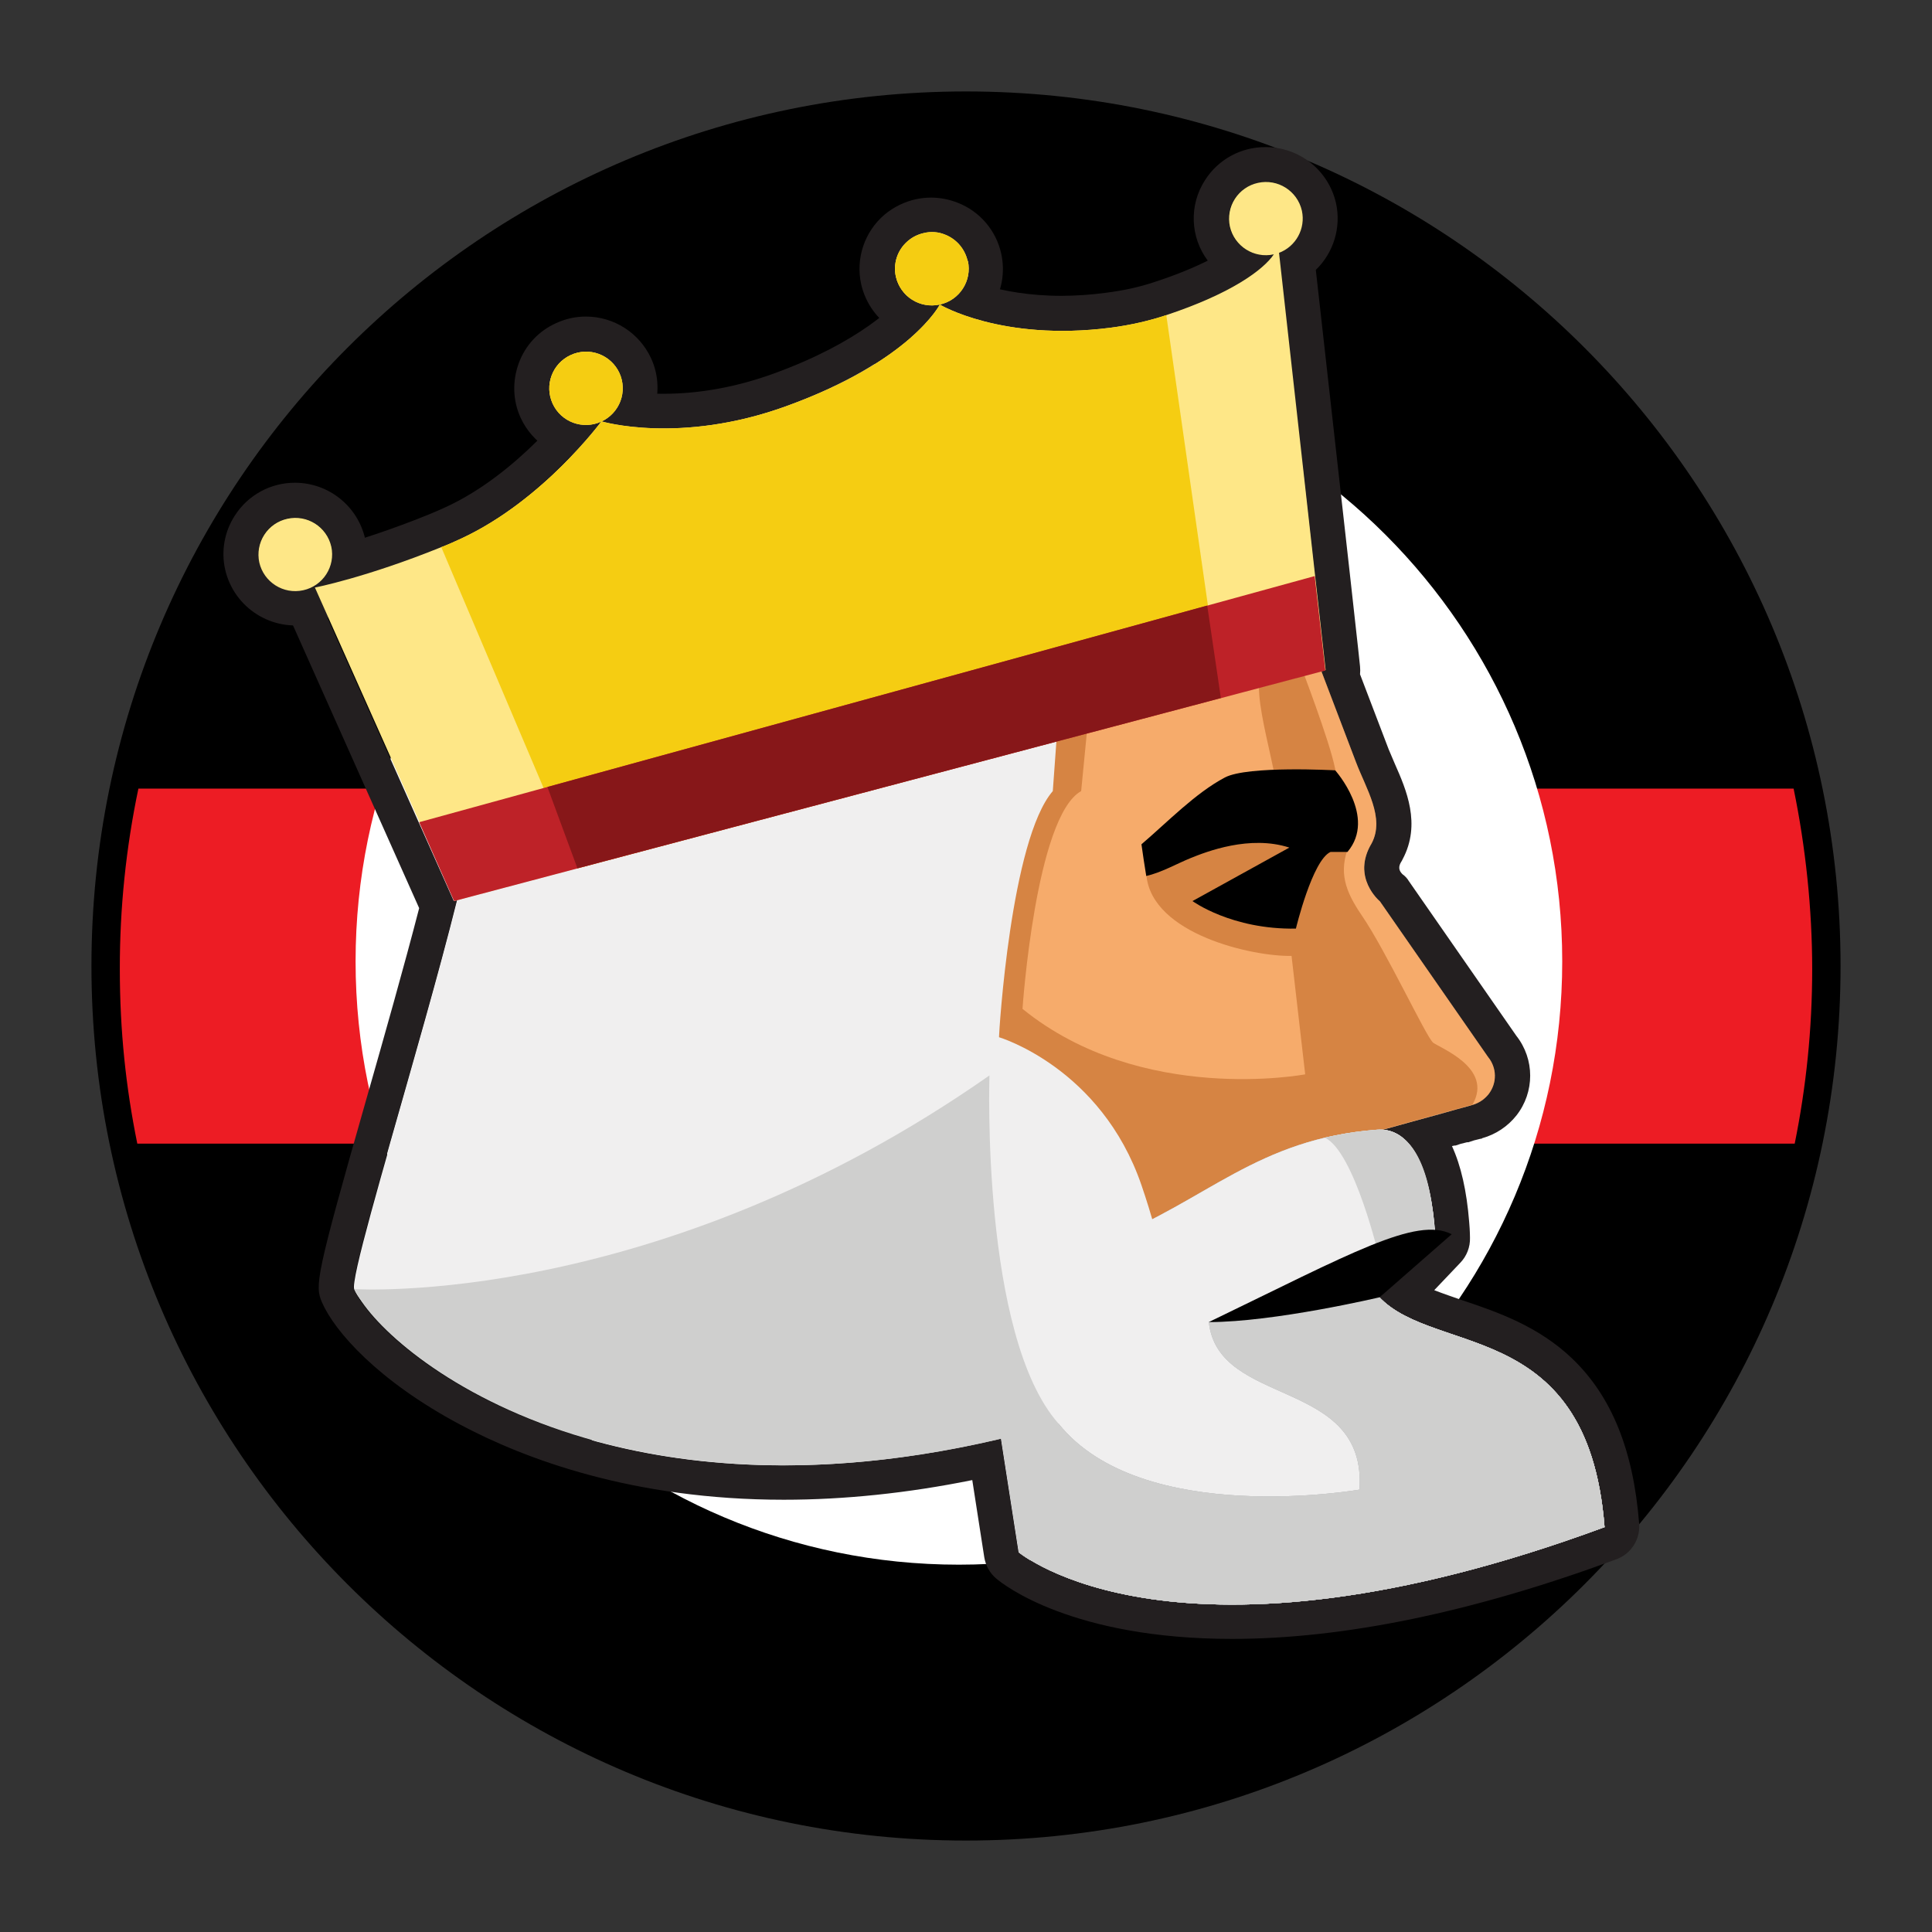 <?xml version="1.0" encoding="UTF-8" standalone="no"?>
<svg xmlns="http://www.w3.org/2000/svg" xmlns:xlink="http://www.w3.org/1999/xlink" version="1.1" width="600" height="600" viewBox="0 0 600 600" xml:space="preserve">
<rect x="0" y="0" width="600" height="600" fill="#333333" stroke="none"/>
<desc>Created with Fabric.js 5.3.0</desc>
<defs>
</defs>
<g transform="matrix(6.79 0 0 6.79 300 300)" id="wPEY4bbNHfTVCB3e1SQzw">
<g style="">
		<g transform="matrix(1 0 0 1 0 0)" id="yTRrGfqggZt4PLU3-DIBO">
<path style="stroke: none; stroke-width: 1; stroke-dasharray: none; stroke-linecap: butt; stroke-dashoffset: 0; stroke-linejoin: miter; stroke-miterlimit: 4; fill: rgb(0,0,0); fill-rule: nonzero; opacity: 1;" transform=" translate(-40, -40)" d="M 40 80 C 62.091 80 80 62.091 80 40 C 80 17.909 62.091 0 40 0 C 17.909 0 0 17.909 0 40 C 0 62.091 17.909 80 40 80 Z" stroke-linecap="round"></path>
</g>
		<g transform="matrix(1 0 0 1 0 0.006)" id="PHj3MGk-JY_BpFt0JHSFa">
<path style="stroke: none; stroke-width: 1; stroke-dasharray: none; stroke-linecap: butt; stroke-dashoffset: 0; stroke-linejoin: miter; stroke-miterlimit: 4; fill: rgb(237,28,36); fill-rule: nonzero; opacity: 1;" transform=" translate(-40, -40.006)" d="M 77.854 31.888 L 2.147 31.888 C 1.578 34.601 1.293 37.366 1.298 40.138 C 1.298 42.97 1.573 45.541 2.097 48.125 L 77.903 48.125 C 78.428 45.541 78.703 42.87 78.703 40.137 C 78.703 37.404 78.403 34.546 77.853 31.887 Z" stroke-linecap="round"></path>
</g>
		<g transform="matrix(1 0 0 1 -0.325 -0.212)" id="OQsDKSV9VIjJ29y8wqtli">
<path style="stroke: none; stroke-width: 1; stroke-dasharray: none; stroke-linecap: butt; stroke-dashoffset: 0; stroke-linejoin: miter; stroke-miterlimit: 4; fill: rgb(255,255,255); fill-rule: nonzero; opacity: 1;" transform=" translate(-39.675, -39.788)" d="M 39.675 67.382 C 54.915 67.382 67.27 55.028 67.27 39.788 C 67.27 24.548 54.915 12.193 39.675 12.193 C 24.435 12.193 12.081 24.548 12.081 39.788 C 12.081 55.028 24.435 67.382 39.675 67.382 Z" stroke-linecap="round"></path>
</g>
		<g transform="matrix(1 0 0 1 -0.262 -3.344)" id="QEIYWDtyup8YP7FrVNv8v">
<path style="stroke: none; stroke-width: 1; stroke-dasharray: none; stroke-linecap: butt; stroke-dashoffset: 0; stroke-linejoin: miter; stroke-miterlimit: 4; fill: rgb(35,31,32); fill-rule: nonzero; opacity: 1;" transform=" translate(-39.739, -36.656)" d="M 59.145 55.376 L 58.921 55.151 L 61.454 52.493 C 61.454 52.493 61.454 52.256 61.417 51.869 C 61.155 48.611 60.094 47.563 59.045 47.489 L 59.233 47.439 L 59.345 47.413 L 59.62 47.339 L 59.832 47.276 L 60.119 47.201 L 60.231 47.164 L 60.506 47.089 L 60.656 47.051 L 61.155 46.914 L 61.716 46.764 L 61.966 46.689 L 62.19 46.627 L 62.49 46.54 L 62.552 46.54 L 62.815 46.452 L 62.965 46.415 L 63.139 46.365 L 63.176 46.365 C 63.464 46.278 63.726 46.103 63.9 45.865 C 64.3 45.355 64.287 44.655 63.875 44.155 L 58.933 37.042 C 58.933 37.042 57.598 35.956 58.559 34.384 C 59.17 33.236 58.309 31.888 57.835 30.664 L 56.262 26.521 L 56.437 26.471 L 56.35 25.647 L 55.963 22.153 L 54.315 7.376 C 55.102 7.086 55.555 6.26 55.376 5.441 C 55.17 4.536 54.272 3.967 53.366 4.168 C 52.931 4.262 52.551 4.526 52.31 4.9 C 52.069 5.275 51.987 5.73 52.081 6.165 C 52.287 7.07 53.185 7.639 54.091 7.438 C 53.616 8.138 52.169 9.223 49.161 10.222 C 48.412 10.472 47.563 10.671 46.615 10.796 C 41.635 11.432 38.815 9.735 38.815 9.735 C 38.815 9.735 37.492 12.331 31.775 14.39 C 26.908 16.15 23.339 15.076 23.339 15.076 C 23.339 15.076 20.68 18.696 16.911 20.443 C 16.611 20.58 16.312 20.718 16.013 20.83 C 12.555 22.228 10.234 22.677 10.234 22.677 L 15.09 33.56 L 16.625 37.005 L 16.775 36.967 C 15.127 43.594 11.795 54.14 12.057 54.752 C 13.181 57.372 23.152 65.959 41.649 61.592 L 42.459 66.796 C 42.459 66.796 49.636 72.874 69.243 65.635 C 68.519 56.349 61.917 57.735 59.183 55.351 L 59.146 55.376 Z" stroke-linecap="round"></path>
</g>
		<g transform="matrix(1 0 0 1 -0.306 -3.339)" id="C66nCr0WDGqEVRNdZjQjx">
<path style="stroke: none; stroke-width: 1; stroke-dasharray: none; stroke-linecap: butt; stroke-dashoffset: 0; stroke-linejoin: miter; stroke-miterlimit: 4; fill: rgb(35,31,32); fill-rule: nonzero; opacity: 1;" transform=" translate(-39.694, -36.661)" d="M 53.716 4.131 C 54.49 4.131 55.188 4.668 55.363 5.441 C 55.542 6.26 55.09 7.086 54.303 7.376 L 55.95 22.153 L 56.337 25.648 L 56.424 26.471 L 56.249 26.521 L 57.822 30.665 C 58.284 31.888 59.157 33.223 58.546 34.384 C 57.597 35.956 58.92 37.042 58.92 37.042 L 63.862 44.156 C 64.274 44.656 64.287 45.354 63.887 45.866 C 63.7 46.103 63.451 46.266 63.164 46.353 L 63.126 46.353 L 62.951 46.415 L 62.801 46.452 L 62.54 46.527 L 62.477 46.527 L 62.177 46.627 L 61.953 46.69 L 61.703 46.765 L 61.142 46.915 L 60.642 47.051 L 60.492 47.089 L 60.218 47.164 L 60.106 47.201 L 59.819 47.276 L 59.607 47.339 L 59.332 47.413 L 59.22 47.438 L 59.032 47.488 C 60.093 47.563 61.154 48.612 61.404 51.869 C 61.441 52.243 61.441 52.493 61.441 52.493 L 58.908 55.151 L 59.132 55.376 C 61.866 57.76 68.468 56.374 69.192 65.66 C 61.866 68.356 56.287 69.204 52.156 69.204 C 45.229 69.204 42.408 66.821 42.408 66.821 L 41.598 61.616 C 37.953 62.477 34.633 62.839 31.65 62.839 C 19.507 62.839 12.905 56.886 12.006 54.777 C 11.744 54.165 15.076 43.619 16.724 36.992 L 16.574 37.03 L 15.039 33.585 L 10.184 22.702 C 10.184 22.702 12.518 22.252 15.962 20.855 C 16.262 20.73 16.562 20.605 16.861 20.468 C 20.63 18.721 23.288 15.101 23.288 15.101 C 23.288 15.101 24.362 15.426 26.146 15.426 C 27.606 15.426 29.541 15.214 31.738 14.415 C 37.454 12.343 38.777 9.76 38.777 9.76 C 38.777 9.76 40.774 10.958 44.38 10.958 C 45.054 10.958 45.79 10.921 46.59 10.808 C 47.455 10.698 48.307 10.506 49.135 10.234 C 52.155 9.236 53.591 8.15 54.065 7.451 C 53.16 7.648 52.264 7.081 52.055 6.178 C 51.947 5.681 52.071 5.161 52.391 4.766 C 52.712 4.371 53.194 4.142 53.703 4.144 L 53.716 4.131 Z M 53.703 2.546 C 52.581 2.538 51.534 3.109 50.933 4.056 C 50.2 5.188 50.249 6.657 51.057 7.738 C 50.458 8.038 49.672 8.374 48.637 8.711 C 47.937 8.949 47.177 9.111 46.377 9.211 C 45.711 9.3 45.039 9.345 44.367 9.348 C 41.41 9.348 39.7 8.437 39.587 8.374 C 39.33 8.209 39.032 8.118 38.727 8.112 C 38.587 8.115 38.449 8.136 38.315 8.175 C 37.893 8.296 37.545 8.597 37.366 8.998 C 36.917 9.748 35.082 11.495 31.201 12.905 C 29.516 13.516 27.819 13.828 26.159 13.828 C 24.674 13.828 23.763 13.566 23.75 13.566 C 23.6 13.516 23.45 13.504 23.288 13.504 C 22.789 13.504 22.315 13.741 22.015 14.153 C 21.99 14.178 19.545 17.473 16.212 19.008 C 15.95 19.133 15.675 19.245 15.376 19.37 C 12.131 20.68 9.909 21.13 9.884 21.13 C 9.41 21.23 8.998 21.529 8.774 21.953 C 8.55 22.385 8.536 22.896 8.736 23.339 L 13.591 34.222 L 14.989 37.354 C 14.302 40.013 13.391 43.22 12.58 46.066 C 10.259 54.203 10.209 54.615 10.546 55.388 C 11.12 56.711 13.116 58.983 16.873 60.98 C 19.806 62.54 24.749 64.412 31.663 64.412 C 34.433 64.412 37.329 64.112 40.287 63.513 L 40.836 67.045 C 40.898 67.42 41.086 67.769 41.386 68.019 C 41.722 68.306 44.867 70.777 52.168 70.777 C 57.285 70.777 63.201 69.554 69.753 67.133 C 70.422 66.884 70.844 66.222 70.789 65.51 C 70.527 62.153 69.529 59.682 67.731 57.96 C 66.171 56.462 64.261 55.813 62.739 55.301 C 62.278 55.139 61.829 54.989 61.416 54.827 L 62.614 53.567 C 62.902 53.267 63.064 52.855 63.051 52.431 C 63.051 52.406 63.051 52.119 63.014 51.707 C 62.901 50.284 62.639 49.136 62.227 48.237 L 62.34 48.212 L 62.39 48.212 L 62.614 48.137 L 62.814 48.087 L 62.914 48.062 L 62.976 48.062 L 63.239 47.975 L 63.389 47.938 L 63.538 47.9 L 63.575 47.9 L 63.613 47.875 C 64.229 47.703 64.775 47.34 65.173 46.839 C 66.015 45.77 66.015 44.264 65.173 43.195 L 60.256 36.119 C 60.184 35.995 60.086 35.889 59.969 35.807 C 59.706 35.557 59.844 35.332 59.931 35.195 L 59.969 35.12 C 60.829 33.51 60.131 31.925 59.619 30.765 C 59.519 30.527 59.419 30.303 59.332 30.09 L 58.022 26.658 C 58.034 26.538 58.034 26.417 58.022 26.297 L 57.934 25.473 L 57.547 21.978 L 56 8.162 C 56.817 7.372 57.166 6.215 56.923 5.105 C 56.581 3.614 55.258 2.554 53.728 2.546 L 53.703 2.546 Z" stroke-linecap="round"></path>
</g>
		<g transform="matrix(1 0 0 1 -30.677 -18.821)" id="gZYEXUQyc5qGxjScK_v19">
<path style="stroke: none; stroke-width: 1; stroke-dasharray: none; stroke-linecap: butt; stroke-dashoffset: 0; stroke-linejoin: miter; stroke-miterlimit: 4; fill: rgb(35,31,32); fill-rule: nonzero; opacity: 1;" transform=" translate(-9.323, -21.179)" d="M 10.97 20.817 C 10.764 19.912 9.867 19.344 8.961 19.544 C 8.526 19.638 8.146 19.902 7.905 20.276 C 7.664 20.651 7.582 21.106 7.676 21.541 C 7.882 22.446 8.78 23.015 9.686 22.814 C 10.121 22.72 10.501 22.456 10.742 22.082 C 10.983 21.707 11.065 21.252 10.971 20.817 Z" stroke-linecap="round"></path>
</g>
		<g transform="matrix(1 0 0 1 -24.831 -21.838)" id="ltwspz5GGlRnHKiHCcwdF">
<path style="stroke: none; stroke-width: 1; stroke-dasharray: none; stroke-linecap: butt; stroke-dashoffset: 0; stroke-linejoin: miter; stroke-miterlimit: 4; fill: rgb(35,31,32); fill-rule: nonzero; opacity: 1;" transform=" translate(-15.169, -18.162)" d="M 9.323 19.495 C 10.096 19.495 10.795 20.031 10.97 20.805 C 11.078 21.302 10.954 21.822 10.634 22.217 C 10.314 22.613 9.832 22.842 9.323 22.84 C 8.536 22.839 7.853 22.296 7.675 21.529 C 7.567 21.032 7.691 20.512 8.011 20.117 C 8.332 19.722 8.814 19.493 9.323 19.495 Z M 9.323 17.897 C 8.201 17.889 7.154 18.46 6.553 19.407 C 6.083 20.135 5.925 21.021 6.115 21.866 C 6.518 23.623 8.259 24.73 10.021 24.35 C 10.872 24.166 11.614 23.649 12.081 22.914 C 12.555 22.178 12.705 21.304 12.518 20.456 C 12.176 18.965 10.853 17.905 9.323 17.897 Z M 24.15 12.88 C 23.964 12.474 23.623 12.159 23.204 12.004 C 22.785 11.849 22.321 11.868 21.916 12.056 C 21.075 12.442 20.706 13.437 21.092 14.278 C 21.478 15.119 22.473 15.488 23.314 15.102 C 23.72 14.919 24.037 14.582 24.194 14.165 C 24.351 13.748 24.335 13.285 24.15 12.88 Z" stroke-linecap="round"></path>
</g>
		<g transform="matrix(1 0 0 1 -10.268 -28.367)" id="iyQut6Xh7eO9M8NSrV4Re">
<path style="stroke: none; stroke-width: 1; stroke-dasharray: none; stroke-linecap: butt; stroke-dashoffset: 0; stroke-linejoin: miter; stroke-miterlimit: 4; fill: rgb(35,31,32); fill-rule: nonzero; opacity: 1;" transform=" translate(-29.732, -11.633)" d="M 22.614 11.894 C 23.251 11.894 23.862 12.256 24.149 12.88 C 24.383 13.401 24.337 14.004 24.027 14.483 C 23.716 14.962 23.185 15.251 22.614 15.251 C 21.953 15.251 21.354 14.866 21.079 14.265 C 20.845 13.744 20.891 13.141 21.201 12.662 C 21.512 12.183 22.043 11.894 22.614 11.894 Z M 22.614 10.296 C 22.14 10.296 21.691 10.396 21.254 10.596 C 20.459 10.95 19.842 11.612 19.544 12.43 C 19.244 13.254 19.27 14.14 19.631 14.927 C 20.168 16.091 21.332 16.836 22.614 16.836 C 23.089 16.836 23.538 16.736 23.974 16.536 C 24.769 16.182 25.386 15.52 25.684 14.702 C 25.984 13.878 25.959 12.992 25.597 12.206 C 25.06 11.042 23.896 10.296 22.614 10.296 Z M 40.074 7.75 C 39.951 7.206 39.569 6.758 39.051 6.552 C 38.739 6.421 38.393 6.395 38.065 6.478 C 37.798 6.537 37.549 6.661 37.341 6.839 C 36.867 7.239 36.655 7.869 36.791 8.474 C 36.997 9.379 37.895 9.948 38.801 9.747 C 39.707 9.551 40.283 8.657 40.087 7.751 L 40.074 7.751 Z" stroke-linecap="round"></path>
</g>
		<g transform="matrix(1 0 0 1 -1.591 -31.882)" id="lPBwdyCGUx1Pr9aPuB8RD">
<path style="stroke: none; stroke-width: 1; stroke-dasharray: none; stroke-linecap: butt; stroke-dashoffset: 0; stroke-linejoin: miter; stroke-miterlimit: 4; fill: rgb(35,31,32); fill-rule: nonzero; opacity: 1;" transform=" translate(-38.409, -8.118)" d="M 38.427 6.44 C 38.639 6.44 38.851 6.478 39.051 6.565 C 39.551 6.765 39.95 7.201 40.074 7.763 C 40.182 8.26 40.058 8.779 39.738 9.175 C 39.418 9.57 38.936 9.799 38.427 9.797 C 37.64 9.796 36.958 9.253 36.78 8.487 C 36.644 7.882 36.855 7.252 37.329 6.852 C 37.631 6.592 38.017 6.45 38.415 6.452 L 38.427 6.44 Z M 38.415 4.855 C 38.177 4.855 37.94 4.88 37.703 4.93 C 37.18 5.047 36.692 5.287 36.28 5.629 C 35.357 6.412 34.944 7.642 35.207 8.824 C 35.611 10.581 37.352 11.688 39.114 11.307 C 39.965 11.123 40.706 10.606 41.173 9.872 C 41.647 9.136 41.797 8.262 41.61 7.414 C 41.377 6.357 40.632 5.487 39.625 5.092 C 39.24 4.939 38.829 4.859 38.415 4.855 Z" stroke-linecap="round"></path>
</g>
		<g transform="matrix(1 0 0 1 9.206 3.351)" id="IMeZxP0jn8IgSmBzrKcKu">
<path style="stroke: none; stroke-width: 1; stroke-dasharray: none; stroke-linecap: butt; stroke-dashoffset: 0; stroke-linejoin: miter; stroke-miterlimit: 4; fill: rgb(246,171,107); fill-rule: nonzero; opacity: 1;" transform=" translate(-49.206, -43.351)" d="M 56 25.847 L 57.834 30.665 C 58.296 31.888 59.17 33.223 58.558 34.384 C 57.609 35.956 58.932 37.042 58.932 37.042 L 63.875 44.156 C 64.287 44.656 64.299 45.354 63.9 45.866 C 63.712 46.103 63.463 46.266 63.176 46.353 L 58.796 47.563 L 58.895 48.849 C 58.958 49.714 58.654 50.565 58.059 51.195 C 58.72 51.719 59.045 52.543 58.908 53.379 L 58.221 54.44 L 59.507 55.775 C 61.441 57.785 59.831 61.08 57.035 60.843 L 36.43 59.644 L 34.221 31.052 L 55.975 25.86 L 55.999 25.847 Z" stroke-linecap="round"></path>
</g>
		<g transform="matrix(1 0 0 1 11.602 2.639)" id="KP-rmBJwmDrqLR50qAqcN">
<path style="stroke: none; stroke-width: 1; stroke-dasharray: none; stroke-linecap: butt; stroke-dashoffset: 0; stroke-linejoin: miter; stroke-miterlimit: 4; fill: rgb(214,132,67); fill-rule: nonzero; opacity: 1;" transform=" translate(-51.602, -42.639)" d="M 61.355 43.495 C 61.03 43.208 59.208 39.301 58.097 37.679 C 57.348 36.58 57.024 35.707 57.523 34.471 C 58.023 33.211 57.136 32.287 56.874 30.939 C 56.624 29.691 55.326 26.309 55.326 26.309 C 55.326 26.309 53.841 26.159 53.604 26.409 C 52.83 27.258 54.503 31.651 54.228 32.687 C 54.228 32.687 47.963 32.799 48.25 35.844 C 48.5 38.552 53.13 39.576 54.89 39.538 L 55.514 44.955 C 55.514 44.955 48.025 46.378 42.584 41.96 C 42.584 41.96 43.183 33.16 45.267 32 L 45.542 29.18 C 45.292 29.254 43.819 29.766 43.557 29.841 C 42.933 30.016 42.272 30.078 41.635 30.228 C 41.136 31.138 41.186 33.011 41.011 33.885 C 39.951 39.189 38.727 45.754 41.548 50.733 C 42.272 52.006 43.345 52.905 44.131 54.116 C 44.768 55.089 45.28 56.075 45.604 57.186 C 45.766 57.747 45.804 58.896 46.515 59.008 C 47.039 59.095 48.225 57.997 48.599 57.685 C 49.124 57.248 49.336 56.711 49.735 56.212 C 50.209 55.638 50.883 55.176 51.42 54.64 C 52.643 53.454 53.741 52.144 55.014 51.02 C 55.826 50.296 56.574 49.46 57.56 48.961 C 57.86 48.811 58.521 48.724 58.721 48.424 C 58.784 48.324 58.784 47.551 58.784 47.551 L 63.164 46.341 C 64.15 44.643 61.617 43.731 61.33 43.482 L 61.355 43.495 Z" stroke-linecap="round"></path>
</g>
		<g transform="matrix(1 0 0 1 15.345 18.346)" id="VuESFUGX5lKlD2MNMgfFm">
<path style="stroke: none; stroke-width: 1; stroke-dasharray: none; stroke-linecap: butt; stroke-dashoffset: 0; stroke-linejoin: miter; stroke-miterlimit: 4; fill: rgb(190,191,193); fill-rule: nonzero; opacity: 1;" transform=" translate(-55.345, -58.346)" d="M 69.205 65.66 C 68.431 55.75 60.968 57.997 58.646 54.84 L 61.466 52.493 C 61.466 52.493 61.366 47.289 58.796 47.488 C 53.33 47.9 50.983 50.746 46.516 52.493 C 44.956 53.105 41.473 60.655 41.473 60.655 L 42.434 66.821 C 42.434 66.821 49.61 72.899 69.217 65.66 L 69.205 65.66 Z" stroke-linecap="round"></path>
</g>
		<g transform="matrix(1 0 0 1 15.345 18.346)" id="bENuKiYE18glWXr3O5L6p">
<path style="stroke: none; stroke-width: 1; stroke-dasharray: none; stroke-linecap: butt; stroke-dashoffset: 0; stroke-linejoin: miter; stroke-miterlimit: 4; fill: rgb(190,191,193); fill-rule: nonzero; opacity: 1;" transform=" translate(-55.345, -58.346)" d="M 69.205 65.66 C 68.431 55.75 60.968 57.997 58.646 54.84 L 61.466 52.493 C 61.466 52.493 61.366 47.289 58.796 47.488 C 53.33 47.9 50.983 50.746 46.516 52.493 C 44.956 53.105 41.473 60.655 41.473 60.655 L 42.434 66.821 C 42.434 66.821 49.61 72.899 69.217 65.66 L 69.205 65.66 Z" stroke-linecap="round"></path>
</g>
		<g transform="matrix(1 0 0 1 15.345 18.346)" id="11TjSD5LDqgDzK1DEKqcj">
<path style="stroke: none; stroke-width: 1; stroke-dasharray: none; stroke-linecap: butt; stroke-dashoffset: 0; stroke-linejoin: miter; stroke-miterlimit: 4; fill: rgb(240,239,239); fill-rule: nonzero; opacity: 1;" transform=" translate(-55.345, -58.346)" d="M 69.205 65.66 C 68.431 55.75 60.968 57.997 58.646 54.84 L 61.466 52.493 C 61.466 52.493 61.366 47.289 58.796 47.488 C 53.33 47.9 50.983 50.746 46.516 52.493 C 44.956 53.105 41.473 60.655 41.473 60.655 L 42.434 66.821 C 42.434 66.821 49.61 72.899 69.217 65.66 L 69.205 65.66 Z" stroke-linecap="round"></path>
</g>
		<g transform="matrix(1 0 0 1 15.345 20.826)" id="H4fi4dsNT948Z1Ry6Hudi">
<path style="stroke: none; stroke-width: 1; stroke-dasharray: none; stroke-linecap: butt; stroke-dashoffset: 0; stroke-linejoin: miter; stroke-miterlimit: 4; fill: rgb(190,191,193); fill-rule: nonzero; opacity: 1;" transform=" translate(-55.345, -60.826)" d="M 69.205 65.66 C 68.431 55.75 60.968 57.997 58.646 54.84 L 61.466 52.493 C 61.466 52.493 61.092 52.293 58.746 52.705 C 58.596 52.73 51.108 56.287 51.108 56.287 C 51.532 60.218 58.347 58.808 57.998 63.95 C 57.998 63.95 48.038 65.697 44.231 60.93 L 41.473 60.655 L 42.434 66.82 C 42.434 66.82 49.61 72.899 69.217 65.66 L 69.205 65.66 Z" stroke-linecap="round"></path>
</g>
		<g transform="matrix(1 0 0 1 15.345 20.826)" id="atm5NXtr2qqhW-GzLXSyL">
<path style="stroke: none; stroke-width: 1; stroke-dasharray: none; stroke-linecap: butt; stroke-dashoffset: 0; stroke-linejoin: miter; stroke-miterlimit: 4; fill: rgb(190,191,193); fill-rule: nonzero; opacity: 1;" transform=" translate(-55.345, -60.826)" d="M 69.205 65.66 C 68.431 55.75 60.968 57.997 58.646 54.84 L 61.466 52.493 C 61.466 52.493 61.092 52.293 58.746 52.705 C 58.596 52.73 51.108 56.287 51.108 56.287 C 51.532 60.218 58.347 58.808 57.998 63.95 C 57.998 63.95 48.038 65.697 44.231 60.93 L 41.473 60.655 L 42.434 66.82 C 42.434 66.82 49.61 72.899 69.217 65.66 L 69.205 65.66 Z" stroke-linecap="round"></path>
</g>
		<g transform="matrix(1 0 0 1 15.345 20.826)" id="l6TbnCOvkuM5WEk1vbFMG">
<path style="stroke: none; stroke-width: 1; stroke-dasharray: none; stroke-linecap: butt; stroke-dashoffset: 0; stroke-linejoin: miter; stroke-miterlimit: 4; fill: rgb(207,207,206); fill-rule: nonzero; opacity: 1;" transform=" translate(-55.345, -60.826)" d="M 69.205 65.66 C 68.431 55.75 60.968 57.997 58.646 54.84 L 61.466 52.493 C 61.466 52.493 61.092 52.293 58.746 52.705 C 58.596 52.73 51.108 56.287 51.108 56.287 C 51.532 60.218 58.347 58.808 57.998 63.95 C 57.998 63.95 48.038 65.697 44.231 60.93 L 41.473 60.655 L 42.434 66.82 C 42.434 66.82 49.61 72.899 69.217 65.66 L 69.205 65.66 Z" stroke-linecap="round"></path>
</g>
		<g transform="matrix(1 0 0 1 12.977 -5.351)" id="B0B_2lDovx69Czjujr3ez">
<path style="stroke: none; stroke-width: 1; stroke-dasharray: none; stroke-linecap: butt; stroke-dashoffset: 0; stroke-linejoin: miter; stroke-miterlimit: 4; fill: rgb(0,0,0); fill-rule: nonzero; opacity: 1;" transform=" translate(-52.977, -34.649)" d="M 51.844 31.376 C 50.496 32.087 49.224 33.41 48.025 34.434 C 48.088 34.908 48.163 35.37 48.238 35.844 L 48.238 35.882 C 48.899 35.744 49.673 35.307 50.259 35.07 C 50.996 34.77 52.98 33.997 54.789 34.584 L 50.359 37.03 C 50.359 37.03 52.144 38.34 55.089 38.29 C 55.089 38.29 55.839 35.158 56.674 34.783 L 57.448 34.783 C 58.796 33.186 56.886 31.051 56.886 31.051 C 56.886 31.051 52.893 30.827 51.844 31.376 Z" stroke-linecap="round"></path>
</g>
		<g transform="matrix(1 0 0 1 18.94 11.161)" id="XHi7wZqaD9XSuaZIIkncw">
<path style="stroke: none; stroke-width: 1; stroke-dasharray: none; stroke-linecap: butt; stroke-dashoffset: 0; stroke-linejoin: miter; stroke-miterlimit: 4; fill: rgb(207,207,206); fill-rule: nonzero; opacity: 1;" transform=" translate(-58.94, -51.161)" d="M 61.467 52.493 L 58.647 54.839 L 58.909 53.367 C 58.909 53.367 57.773 48.499 56.413 47.85 C 56.413 47.85 57.586 47.576 58.783 47.488 C 59.982 47.401 61.28 48.449 61.455 52.493 L 61.467 52.493 Z" stroke-linecap="round"></path>
</g>
		<g transform="matrix(1 0 0 1 16.661 14.174)" id="tw07uJwmIb4pw1RZGcAKk">
<path style="stroke: none; stroke-width: 1; stroke-dasharray: none; stroke-linecap: butt; stroke-dashoffset: 0; stroke-linejoin: miter; stroke-miterlimit: 4; fill: rgb(0,0,0); fill-rule: nonzero; opacity: 1;" transform=" translate(-56.661, -54.174)" d="M 62.215 52.268 L 58.92 55.151 C 58.92 55.151 54.115 56.287 51.107 56.287 C 57.609 53.142 60.592 51.444 62.215 52.268 Z" stroke-linecap="round"></path>
</g>
		<g transform="matrix(1 0 0 1 -9.317 4.764)" id="0d5hTLtW2Mhh4zWMQLtHM">
<path style="stroke: none; stroke-width: 1; stroke-dasharray: none; stroke-linecap: butt; stroke-dashoffset: 0; stroke-linejoin: miter; stroke-miterlimit: 4; fill: rgb(240,239,239); fill-rule: nonzero; opacity: 1;" transform=" translate(-30.683, -44.764)" d="M 41.51 43.245 C 41.51 43.033 42.047 34.222 43.97 32 L 44.231 28.406 L 17.623 32.075 C 17.86 35.033 11.67 53.953 12.019 54.789 C 13.229 57.61 27.071 65.161 49.211 58.359 C 49.211 58.359 49.985 55.725 48.025 50.022 C 46.178 44.642 41.511 43.258 41.511 43.258 L 41.511 43.245 Z" stroke-linecap="round"></path>
</g>
		<g transform="matrix(1 0 0 1 -11.869 13.922)" id="HPve_STlIDC1muentf_7e">
<path style="stroke: none; stroke-width: 1; stroke-dasharray: none; stroke-linecap: butt; stroke-dashoffset: 0; stroke-linejoin: miter; stroke-miterlimit: 4; fill: rgb(207,207,206); fill-rule: nonzero; opacity: 1;" transform=" translate(-28.131, -53.922)" d="M 41.073 45.005 C 25.835 55.675 12.031 54.777 12.031 54.777 C 13.217 57.523 24.062 66.796 44.231 60.93 C 40.674 56.911 41.073 45.005 41.073 45.005 Z" stroke-linecap="round"></path>
</g>
		<g transform="matrix(1 0 0 1 -7.957 -19.421)" id="alERNs82LHiwfACDypuUl">
<path style="stroke: none; stroke-width: 1; stroke-dasharray: none; stroke-linecap: butt; stroke-dashoffset: 0; stroke-linejoin: miter; stroke-miterlimit: 4; fill: rgb(254,231,135); fill-rule: nonzero; opacity: 1;" transform=" translate(-32.043, -20.579)" d="M 54.302 7.388 C 55.089 7.098 55.541 6.273 55.363 5.454 C 55.157 4.549 54.259 3.98 53.353 4.181 C 52.918 4.275 52.538 4.539 52.297 4.913 C 52.056 5.288 51.974 5.743 52.068 6.178 C 52.274 7.083 53.172 7.652 54.078 7.451 C 53.603 8.15 52.156 9.236 49.148 10.234 C 48.399 10.484 47.55 10.684 46.602 10.808 C 41.622 11.445 38.802 9.748 38.802 9.748 C 38.802 9.748 37.479 12.343 31.762 14.402 C 26.895 16.162 23.326 15.089 23.326 15.089 C 23.326 15.089 20.667 18.709 16.898 20.456 C 16.598 20.593 16.299 20.73 16 20.842 C 12.543 22.24 10.221 22.69 10.221 22.69 L 16.611 37.017 L 22.253 35.519 L 51.394 27.794 L 56.449 26.459 L 54.315 7.363 L 54.302 7.388 Z M 10.97 20.817 C 10.764 19.912 9.867 19.344 8.961 19.544 C 8.526 19.638 8.146 19.902 7.905 20.276 C 7.664 20.651 7.582 21.106 7.676 21.541 C 7.882 22.446 8.78 23.015 9.686 22.814 C 10.592 22.617 11.167 21.723 10.97 20.817 Z" stroke-linecap="round"></path>
</g>
		<g transform="matrix(1 0 0 1 -9.468 -29.157)" id="EYM0L5y6OJN-eMKZR6gLC">
<path style="stroke: none; stroke-width: 1; stroke-dasharray: none; stroke-linecap: butt; stroke-dashoffset: 0; stroke-linejoin: miter; stroke-miterlimit: 4; fill: rgb(254,231,135); fill-rule: nonzero; opacity: 1;" transform=" translate(-30.532, -10.843)" d="M 24.15 12.88 C 23.964 12.474 23.623 12.159 23.204 12.004 C 22.785 11.849 22.321 11.868 21.916 12.056 C 21.075 12.442 20.706 13.437 21.092 14.278 C 21.478 15.119 22.473 15.488 23.314 15.102 C 23.72 14.919 24.037 14.582 24.194 14.165 C 24.351 13.748 24.335 13.285 24.15 12.88 Z M 40.074 7.75 C 39.951 7.206 39.569 6.758 39.051 6.552 C 38.739 6.421 38.393 6.395 38.065 6.478 C 37.798 6.537 37.549 6.661 37.341 6.839 C 36.867 7.239 36.655 7.869 36.791 8.474 C 36.997 9.379 37.895 9.948 38.801 9.747 C 39.707 9.551 40.283 8.657 40.087 7.751 L 40.074 7.751 Z" stroke-linecap="round"></path>
</g>
		<g transform="matrix(1 0 0 1 -6.165 -17.36)" id="4CV0uoPyAzE1NXRkLRTdL">
<path style="stroke: none; stroke-width: 1; stroke-dasharray: none; stroke-linecap: butt; stroke-dashoffset: 0; stroke-linejoin: miter; stroke-miterlimit: 4; fill: rgb(245,205,18); fill-rule: nonzero; opacity: 1;" transform=" translate(-33.835, -22.64)" d="M 49.148 10.234 C 48.4 10.484 47.551 10.684 46.602 10.808 C 41.622 11.444 38.802 9.748 38.802 9.748 C 38.802 9.748 37.479 12.343 31.763 14.402 C 26.896 16.162 23.326 15.089 23.326 15.089 C 23.326 15.089 20.668 18.709 16.899 20.455 C 16.599 20.593 16.299 20.73 16 20.842 L 22.24 35.532 L 51.67 27.732 L 49.16 10.222 L 49.148 10.234 Z" stroke-linecap="round"></path>
</g>
		<g transform="matrix(1 0 0 1 -9.468 -29.157)" id="TdYLL-zcjVOv1ol_DfnVu">
<path style="stroke: none; stroke-width: 1; stroke-dasharray: none; stroke-linecap: butt; stroke-dashoffset: 0; stroke-linejoin: miter; stroke-miterlimit: 4; fill: rgb(245,205,18); fill-rule: nonzero; opacity: 1;" transform=" translate(-30.532, -10.843)" d="M 24.15 12.88 C 23.964 12.474 23.623 12.159 23.204 12.004 C 22.785 11.849 22.321 11.868 21.916 12.056 C 21.075 12.442 20.706 13.437 21.092 14.278 C 21.478 15.119 22.473 15.488 23.314 15.102 C 23.72 14.919 24.037 14.582 24.194 14.165 C 24.351 13.748 24.335 13.285 24.15 12.88 Z M 40.074 7.75 C 39.951 7.206 39.569 6.758 39.051 6.552 C 38.739 6.421 38.393 6.395 38.065 6.478 C 37.798 6.537 37.549 6.661 37.341 6.839 C 36.867 7.239 36.655 7.869 36.791 8.474 C 36.997 9.379 37.895 9.948 38.801 9.747 C 39.707 9.551 40.283 8.657 40.087 7.751 L 40.074 7.751 Z" stroke-linecap="round"></path>
</g>
		<g transform="matrix(1 0 0 1 -4.287 -10.402)" id="VvATIDAILeC8f08z4kcy9">
<path style="stroke: none; stroke-width: 1; stroke-dasharray: none; stroke-linecap: butt; stroke-dashoffset: 0; stroke-linejoin: miter; stroke-miterlimit: 4; fill: rgb(190,34,40); fill-rule: nonzero; opacity: 1;" transform=" translate(-35.714, -29.598)" d="M 16.587 37.03 L 56.437 26.484 L 55.95 22.165 L 14.99 33.423 L 16.587 37.03 Z" stroke-linecap="round"></path>
</g>
		<g transform="matrix(1 0 0 1 -3.744 -10.477)" id="16juQq9EOh1ugv-eTla-L">
<path style="stroke: none; stroke-width: 1; stroke-dasharray: none; stroke-linecap: butt; stroke-dashoffset: 0; stroke-linejoin: miter; stroke-miterlimit: 4; fill: rgb(135,23,25); fill-rule: nonzero; opacity: 1;" transform=" translate(-36.256, -29.523)" d="M 22.228 35.532 L 51.657 27.744 L 51.033 23.514 L 20.855 31.813 L 22.228 35.532 Z" stroke-linecap="round"></path>
</g>
</g>
</g>
</svg>
